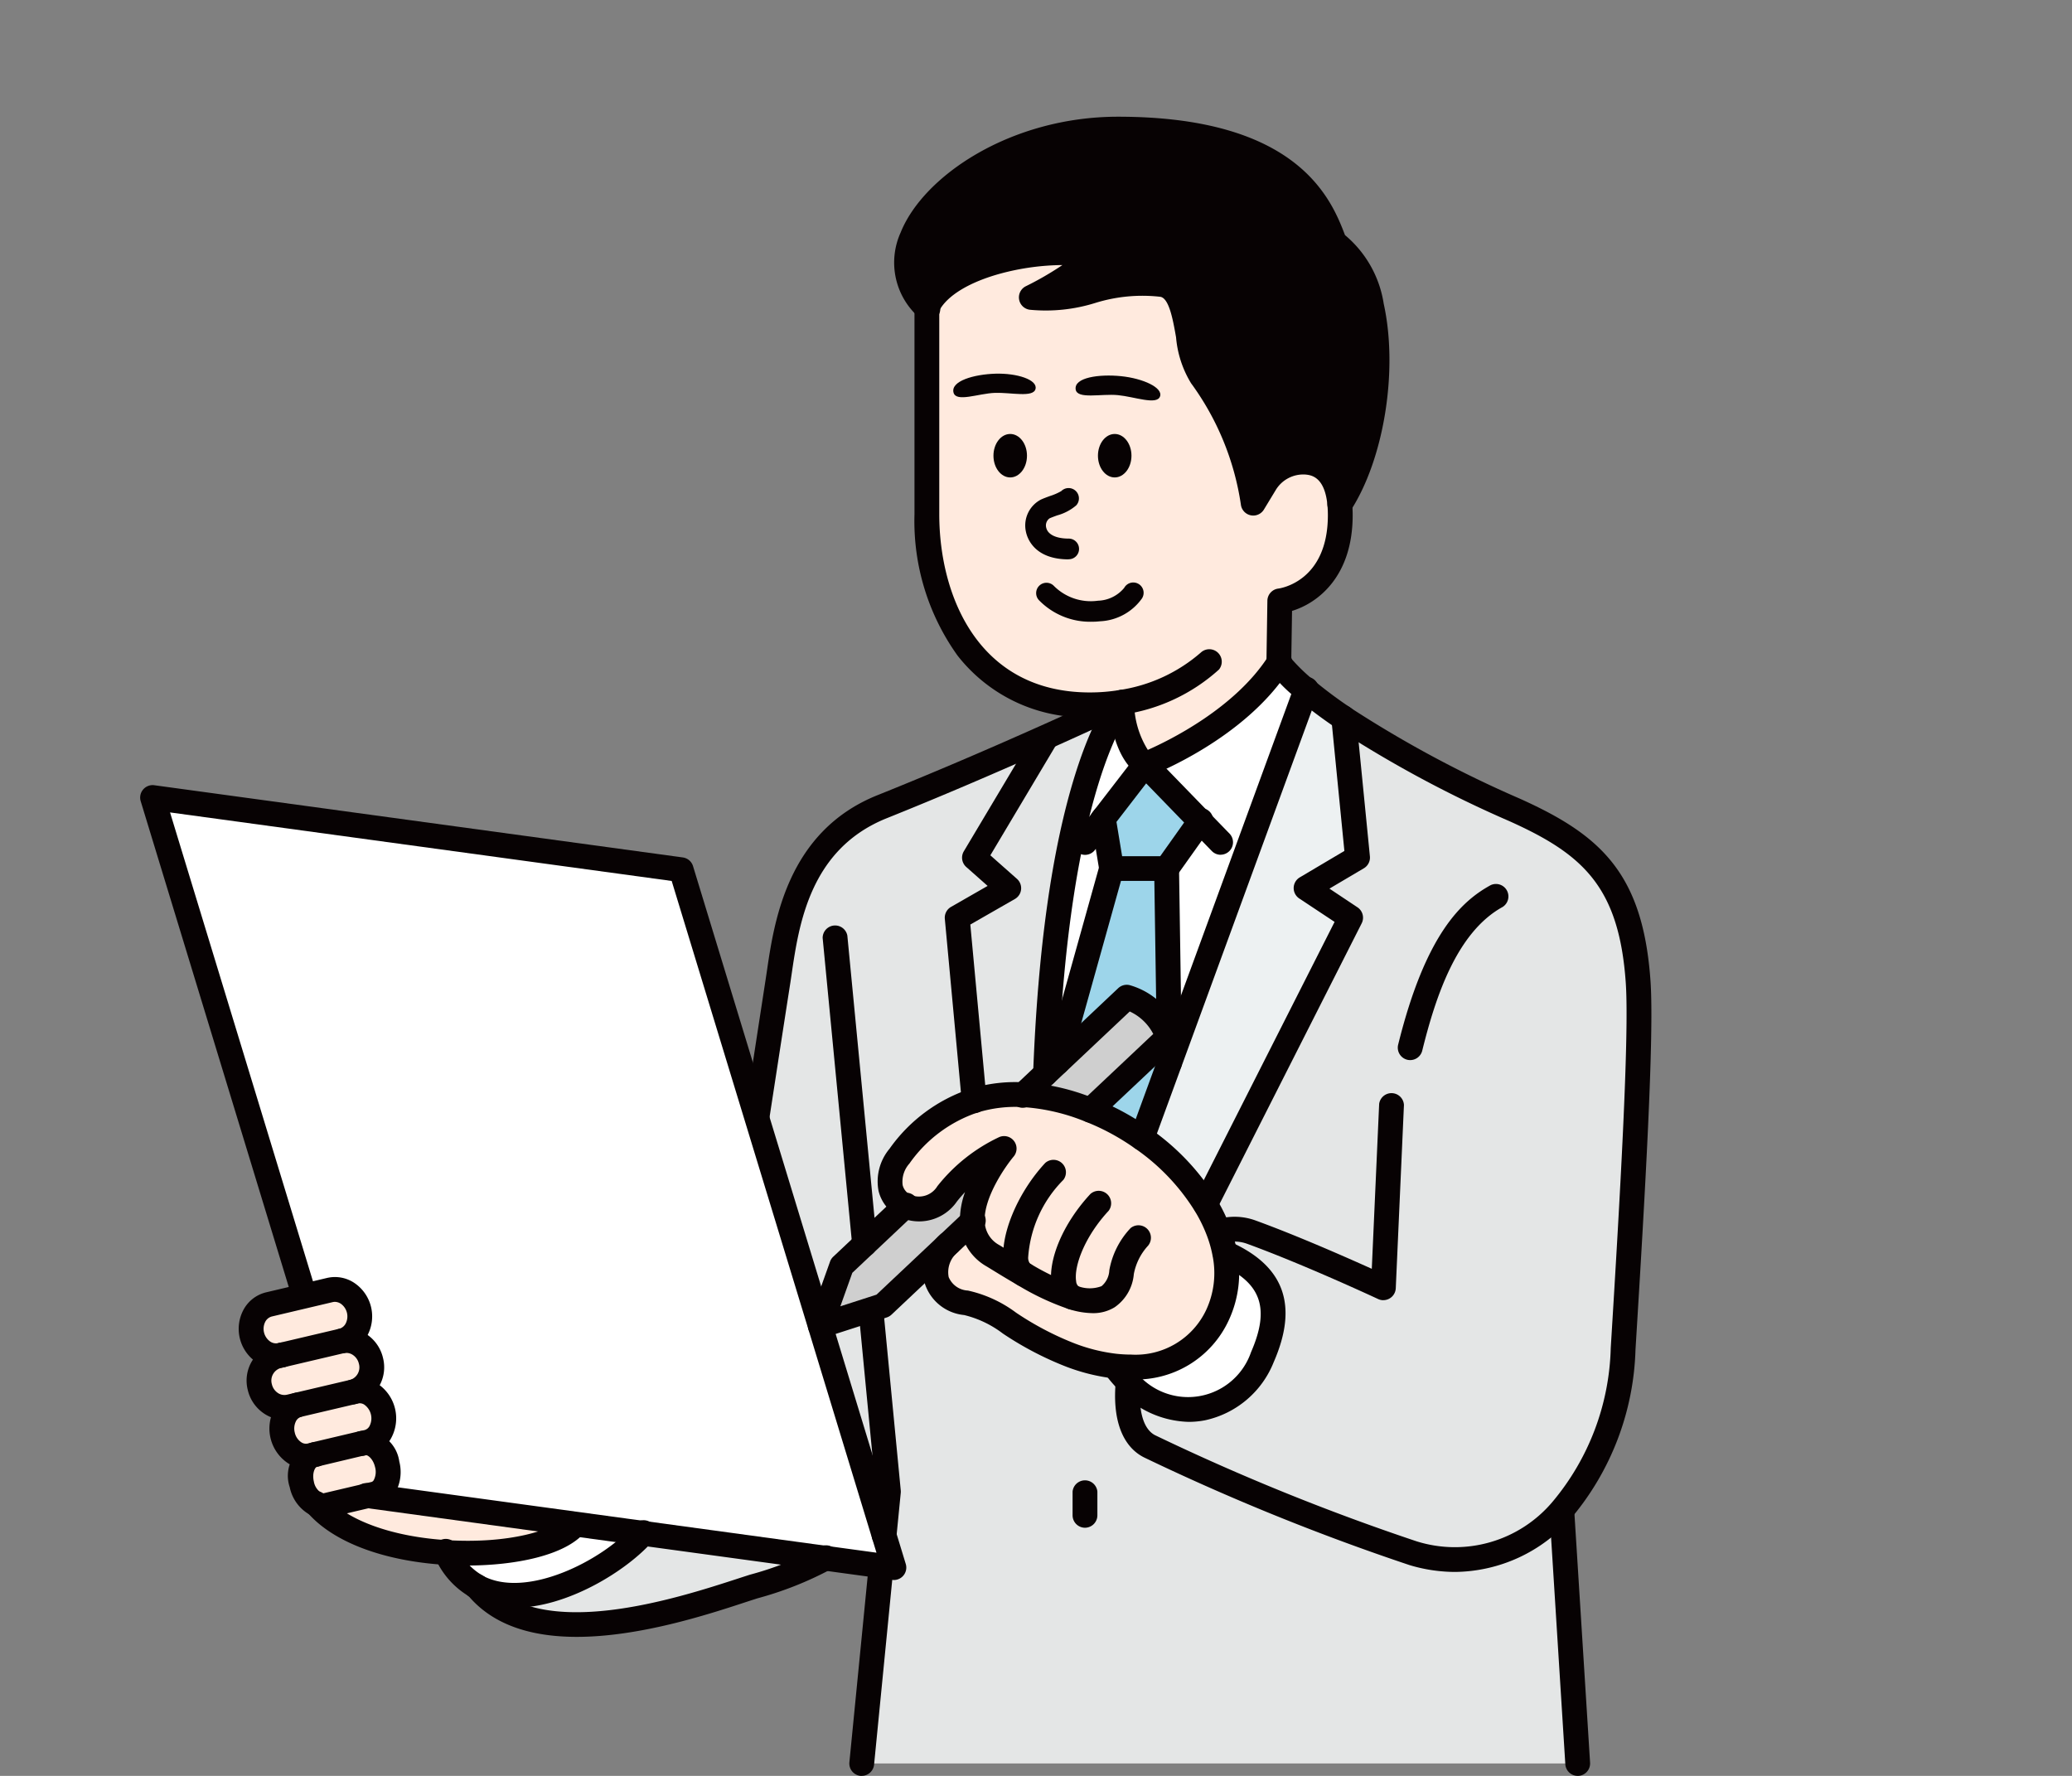 <svg xmlns="http://www.w3.org/2000/svg" xmlns:xlink="http://www.w3.org/1999/xlink" width="133" height="114" viewBox="0 0 133 114"><rect x="0" y="0" width="133" height="114" fill="#808080" stroke="none"/><defs><clipPath id="a"><path d="M0,0H133V114H0Z" transform="translate(206 5985)" fill="#fff" stroke="#707070" stroke-width="1"/></clipPath></defs><g transform="translate(-206 -5985)" clip-path="url(#a)"><g transform="translate(-1092.924 3589.711)"><g transform="translate(1307.924 2402.777)"><g transform="translate(0.796 0.796)"><path d="M1480.564,2655.281a10.276,10.276,0,0,1,3.668-2.914s-2.126,2.51-2.054,4.682l-1.441,1.358-.013.014-.011.008-4.27,4.026-.78.252-3.248,1.046,1.375-3.851,1.47-1.385,2.6-2.455A2.166,2.166,0,0,0,1480.564,2655.281Z" transform="translate(-1429.557 -2586.926)" fill="#cfcfcf"/><path d="M1530.808,2618.34l-4.987,4.7c-.114-.048-.228-.09-.342-.133a13.44,13.44,0,0,0-3.965-.86l1.428-1.348.756-.711,4.456-4.2A3.973,3.973,0,0,1,1530.808,2618.34Z" transform="translate(-1465.627 -2560.054)" fill="#cfcfcf"/><path d="M1542.8,2625.407l.024,1.648-1.77,4.838a15.85,15.85,0,0,0-3.312-1.786l4.987-4.7Z" transform="translate(-1477.549 -2567.12)" fill="#9dd5ea"/><path d="M1536.761,2584.647l.165,10.817h-.072a3.974,3.974,0,0,0-2.654-2.553l-4.456,4.2,3.484-12.465Z" transform="translate(-1471.673 -2537.177)" fill="#9dd5ea"/><path d="M1547.1,2563.123l0,0-2.155,3.031h-3.532l-.528-3.2v0l2.678-3.474Z" transform="translate(-1479.856 -2518.687)" fill="#9dd5ea"/><path d="M1526.894,2568.292c.7-18.893,4.753-23.7,4.88-23.842l0,0s.035,2.9,1.507,3.989l-2.678,3.474v0l.528,3.2-3.484,12.465Z" transform="translate(-1469.579 -2507.646)" fill="#fff"/><path d="M1554.514,2545.044l-3.54-3.646s5.844-2.24,8.582-6.531a9.531,9.531,0,0,0,1.746,1.751l-8.758,23.924-.024-1.648-.164-10.817,2.155-3.031Z" transform="translate(-1487.268 -2500.608)" fill="#fff"/><path d="M1550.8,2677.657c3.423,1.513,3.644,3.851,2.407,6.685-1.534,3.514-5.552,4.628-8.614,1.59a8.569,8.569,0,0,1-.828-.958l.005-.059q.482.052.955.056a5.751,5.751,0,0,0,5.615-3.331A6.415,6.415,0,0,0,1550.8,2677.657Z" transform="translate(-1481.972 -2605.504)" fill="#fff"/><path d="M1390.247,2743.227l4.334.592c-2.086,2.373-7.38,5.2-10.663,3.421l0,0a4.544,4.544,0,0,1-1.961-2.187C1385.582,2745.273,1389.13,2744.578,1390.247,2743.227Z" transform="translate(-1363.104 -2653.673)" fill="#fff"/><path d="M1325.183,2612.181a1.5,1.5,0,0,0,.8-1.911c-.21-.892-.9-1.494-1.55-1.359l.265-.061a1.7,1.7,0,0,0-.77-3.261l-.149.035a1.678,1.678,0,0,0-.77-3.262l.056-.013a1.684,1.684,0,0,0-.767-3.264l-1.624.382-9.753-32,33.932,4.636,4.856,15.928,4.068,13.352,4.1,13.439v0l.634,2.078-.825-.111v0l-3.577-.488h0l-11.706-1.6-4.334-.592-13.336-1.823Z" transform="translate(-1310.924 -2524.557)" fill="#fff"/><path d="M1520.787,2413.1c3.753,2.341,3.354,12.136.324,16.772-.178-1.98-1.133-2.6-2.089-2.707a2.862,2.862,0,0,0-2.728,1.407l-.743,1.226a18.2,18.2,0,0,0-3.368-8.2c-1.1-1.38-.57-5.738-2.587-5.849-4.825-.265-3.909,1.059-8.3.839,3.75-1.9,3.75-2.736,3.75-2.736-3.025-.544-9.18.544-10.445,3.4-4.405-4.228,3.129-11.472,12.269-11.472C1518.226,2405.777,1519.932,2410.851,1520.787,2413.1Z" transform="translate(-1444.908 -2405.777)" fill="#070203"/><path d="M1475.662,2691.327l1.125,11.688-.276,2.8-4.1-13.439Z" transform="translate(-1429.557 -2615.546)" fill="#e4e6e6"/><path d="M1400.017,2745.457l11.706,1.6a21.4,21.4,0,0,1-4.6,1.82c-3.485,1.1-13.784,4.9-17.768,0C1392.637,2750.653,1397.931,2747.829,1400.017,2745.457Z" transform="translate(-1368.54 -2655.311)" fill="#e4e6e6"/><path d="M1464,2585.348l-1.47,1.385-1.375,3.851-4.068-13.351s.881-5.735,1.353-8.8,1-8.883,6.659-11.165c3.989-1.6,7.762-3.243,10.576-4.5l-4.628,7.763,2.205,1.953-3.309,1.9,1.091,11.751a9.586,9.586,0,0,0-4.788,3.564c-1.088,1.449-.6,2.72.358,3.2Z" transform="translate(-1418.295 -2513.758)" fill="#e4e6e6"/><path d="M1516.076,2544.457c-.127.146-4.177,4.949-4.88,23.842l-1.428,1.348h0a9.006,9.006,0,0,0-3.15.379l-1.091-11.751,3.309-1.9-2.205-1.953,4.628-7.762C1514.122,2545.381,1515.991,2544.5,1516.076,2544.457Z" transform="translate(-1453.88 -2507.653)" fill="#e4e6e6"/><path d="M1527.372,2692.354l1.022,16.271h-45.959l1.247-12.686.825.112-.634-2.078v0l.276-2.8-1.125-11.687.78-.252,4.27-4.026c-1.486,1.428-1.091,3.49,1.062,3.843,1.988.329,3.089,1.938,6.574,3.3a11.954,11.954,0,0,0,3.007.762l-.005.058a8.526,8.526,0,0,0,.828.958c-.186,1.927.2,3.54,1.377,4.135a146.6,146.6,0,0,0,16.9,6.857A9.04,9.04,0,0,0,1527.372,2692.354Z" transform="translate(-1436.918 -2603.705)" fill="#e4e6e6"/><path d="M1563.172,2543.274l.884,8.954-3.3,1.953,2.864,1.9-9.318,18.4a14.449,14.449,0,0,0-4.074-4.252l1.77-4.838,8.758-23.925a28.949,28.949,0,0,0,2.42,1.8Z" transform="translate(-1486.717 -2505.457)" fill="#edf1f2"/><path d="M1552.583,2581.248a10.217,10.217,0,0,0-.863-1.765l9.318-18.4-2.864-1.9,3.3-1.953-.884-8.954a73.406,73.406,0,0,0,10.974,5.891c4.8,2.158,7.457,4.363,7.924,11.027.239,3.386-.34,13.458-.963,23.571a16.7,16.7,0,0,1-3.936,10.342,9.039,9.039,0,0,1-9.554,2.771,146.552,146.552,0,0,1-16.9-6.857c-1.181-.595-1.563-2.208-1.377-4.135,3.063,3.039,7.081,1.924,8.614-1.59,1.237-2.834,1.016-5.172-2.407-6.685A8.324,8.324,0,0,0,1552.583,2581.248Z" transform="translate(-1484.14 -2510.46)" fill="#e4e6e6"/><path d="M1353.933,2736.357l13.336,1.823c-1.117,1.351-4.666,2.046-8.293,1.823-3.288-.2-6.64-1.163-8.3-3.079a.937.937,0,0,0,.594.058l2.659-.626Z" transform="translate(-1340.125 -2648.626)" fill="#ffeade"/><path d="M1352.319,2724.943a1.5,1.5,0,0,1-.8,1.911l-.451.106h-.005l-2.659.626a.939.939,0,0,1-.594-.059,1.822,1.822,0,0,1-.974-1.292,1.5,1.5,0,0,1,.8-1.908s0,0,.005,0l3.113-.735.021-.005C1351.42,2723.449,1352.11,2724.051,1352.319,2724.943Z" transform="translate(-1337.259 -2639.229)" fill="#ffeade"/><path d="M1348.659,2712.327a1.567,1.567,0,0,1-1.008,1.958l-.265.061-.021.005-3.113.735s0,0-.005,0l-.252.058a1.7,1.7,0,0,1-.77-3.264l3.508-.826.149-.034A1.566,1.566,0,0,1,1348.659,2712.327Z" transform="translate(-1333.875 -2629.991)" fill="#ffeade"/><path d="M1343.856,2700.11a1.633,1.633,0,0,1-1.157,2l-3.508.825-.541.127a1.678,1.678,0,0,1-.77-3.261l.2-.048,3.848-.905A1.631,1.631,0,0,1,1343.856,2700.11Z" transform="translate(-1329.841 -2621.039)" fill="#ffeade"/><path d="M1341.666,2687.785a1.608,1.608,0,0,1-1.1,1.982l-.056.013-3.848.9a1.682,1.682,0,0,1-.767-3.261l2.28-.539,1.624-.382A1.607,1.607,0,0,1,1341.666,2687.785Z" transform="translate(-1328.418 -2611.975)" fill="#ffeade"/><path d="M1494.551,2647.471c-.072-2.171,2.054-4.681,2.054-4.681a10.271,10.271,0,0,0-3.667,2.914,2.166,2.166,0,0,1-2.7.781c-.958-.478-1.446-1.749-.358-3.2a9.587,9.587,0,0,1,4.788-3.564,9.012,9.012,0,0,1,3.15-.379h0a13.448,13.448,0,0,1,3.965.86c.114.042.228.085.342.133a15.863,15.863,0,0,1,3.312,1.786,14.445,14.445,0,0,1,4.074,4.251,10.219,10.219,0,0,1,.862,1.765,8.329,8.329,0,0,1,.385,1.364,6.414,6.414,0,0,1-.459,3.983,5.752,5.752,0,0,1-5.616,3.331q-.474,0-.955-.056a11.956,11.956,0,0,1-3.007-.762c-3.484-1.367-4.586-2.975-6.573-3.3-2.152-.353-2.548-2.415-1.062-3.843l.011-.008.013-.013Z" transform="translate(-1441.931 -2577.348)" fill="#ffeade"/><path d="M1510.686,2464.555a12.342,12.342,0,0,1-2.043.167c-7.017,0-10.459-5.647-10.459-12.237v-13.256c1.266-2.853,7.42-3.941,10.445-3.4,0,0,0,.839-3.75,2.736,4.387.22,3.471-1.1,8.3-.839,2.017.112,1.486,4.469,2.587,5.849a18.2,18.2,0,0,1,3.368,8.2l.743-1.226a2.861,2.861,0,0,1,2.728-1.406c.955.106,1.911.727,2.089,2.707.019.212.029.443.029.69,0,5.061-3.883,5.5-3.883,5.5l-.061,3.97c-2.739,4.291-8.583,6.531-8.583,6.531-1.473-1.088-1.507-3.989-1.507-3.989Z" transform="translate(-1448.488 -2427.757)" fill="#ffeade"/></g><path d="M1528.166,2518.029a4.582,4.582,0,0,1-3.363-1.386.663.663,0,0,1,.97-.905,3.342,3.342,0,0,0,2.816.941,2.274,2.274,0,0,0,1.687-.824.664.664,0,1,1,1.144.673,3.494,3.494,0,0,1-2.686,1.471A5.165,5.165,0,0,1,1528.166,2518.029Z" transform="translate(-1467.115 -2485.605)" fill="#070203"/><path d="M1577.179,2652.08a.79.79,0,0,1-.337-.075c-.047-.022-4.76-2.219-8.406-3.545a2.33,2.33,0,0,0-1.571-.015.8.8,0,0,1-.492-1.514,3.916,3.916,0,0,1,2.607.033c2.643.961,5.825,2.366,7.455,3.1l.473-10.589a.8.8,0,0,1,1.591.071l-.525,11.77a.8.8,0,0,1-.8.761Z" transform="translate(-1497.381 -2576.103)" fill="#070203"/><path d="M1565.544,2600.879a10.2,10.2,0,0,1-2.938-.442,147.135,147.135,0,0,1-17.031-6.909c-1.406-.708-2.05-2.456-1.812-4.922a.8.8,0,0,1,1.585.153c-.168,1.741.176,2.961.943,3.347a144.8,144.8,0,0,0,16.774,6.806,8.2,8.2,0,0,0,8.738-2.546,15.971,15.971,0,0,0,3.728-9.853c.591-9.584,1.2-20.092.964-23.466-.431-6.151-2.748-8.24-7.456-10.357a75.1,75.1,0,0,1-11.093-5.958.8.8,0,1,1,.891-1.319,73.59,73.59,0,0,0,10.854,5.824c5.186,2.331,7.908,4.78,8.392,11.7.245,3.471-.341,13.6-.963,23.676a17.554,17.554,0,0,1-4.144,10.832A10.008,10.008,0,0,1,1565.544,2600.879Z" transform="translate(-1481.139 -2507.459)" fill="#070203"/><path d="M1522.738,2464.173a.793.793,0,0,1-.445-.136,30.05,30.05,0,0,1-2.487-1.855,10.111,10.111,0,0,1-1.9-1.929.8.8,0,0,1-.127-.444l.061-3.97a.8.8,0,0,1,.707-.779c.124-.016,3.176-.459,3.176-4.711,0-.214-.009-.422-.026-.62-.166-1.85-1.05-1.948-1.383-1.986a2.065,2.065,0,0,0-1.958,1.027l-.744,1.227a.8.8,0,0,1-1.472-.32,17.53,17.53,0,0,0-3.2-7.8,6.745,6.745,0,0,1-.962-2.946c-.2-1.146-.459-2.573-1.048-2.605a10.181,10.181,0,0,0-4.119.394,10.646,10.646,0,0,1-4.173.446.8.8,0,0,1-.319-1.506,19.988,19.988,0,0,0,2.365-1.367,15.715,15.715,0,0,0-3.931.535c-2.015.544-3.449,1.409-3.974,2.387v13.073c0,5.277,2.531,11.44,9.663,11.44a11.592,11.592,0,0,0,1.911-.156,10.244,10.244,0,0,0,5.245-2.431.8.8,0,0,1,1.136,1.116,11.634,11.634,0,0,1-6.119,2.885,13.1,13.1,0,0,1-2.172.178,10.328,10.328,0,0,1-8.489-3.955,14.817,14.817,0,0,1-2.766-9.078v-13.256a.8.8,0,0,1,.068-.323c1.5-3.385,8.178-4.42,11.314-3.858a.8.8,0,0,1,.655.784c0,.475-.409,1.03-1.22,1.661.121-.034.239-.068.358-.1a11.644,11.644,0,0,1,4.656-.455c1.848.1,2.225,2.217,2.528,3.916a6.335,6.335,0,0,0,.638,2.231,17.833,17.833,0,0,1,3.137,6.595,3.621,3.621,0,0,1,3.167-1.321c.938.1,2.548.688,2.794,3.427.021.246.032.5.032.761,0,3.959-2.258,5.648-3.892,6.145l-.047,3.062a11.88,11.88,0,0,0,1.458,1.406,28.285,28.285,0,0,0,2.354,1.754.8.8,0,0,1-.446,1.456Z" transform="translate(-1445.488 -2424.766)" fill="#070203"/><path d="M1455.693,2569.043l-1.574-.242s.881-5.735,1.353-8.8c.026-.174.054-.357.082-.549.458-3.114,1.31-8.911,7.066-11.233,3.282-1.316,6.831-2.826,10.549-4.489,2.408-1.077,4.135-1.883,4.765-2.18l.022-.01a.8.8,0,0,1,.923,1.272l0,0a.793.793,0,0,1-.226.159l-.039.018c-.635.3-2.372,1.11-4.792,2.193-3.737,1.671-7.3,3.189-10.6,4.513-4.908,1.98-5.616,6.8-6.085,9.988-.029.195-.056.381-.083.559C1456.574,2563.308,1455.693,2569.043,1455.693,2569.043Z" transform="translate(-1415.321 -2504.651)" fill="#070203"/><path d="M1524.69,2566.891h-.03a.8.8,0,0,1-.766-.825c.3-7.93,1.2-14.376,2.692-19.159,1.154-3.7,2.262-5.038,2.385-5.178a.8.8,0,0,1,1.2,1.048c-.039.046-4,4.848-4.684,23.348A.8.8,0,0,1,1524.69,2566.891Z" transform="translate(-1466.578 -2504.653)" fill="#070203"/><path d="M1518.9,2428.466a.8.8,0,0,1-.666-1.232c1.928-2.95,2.775-8.266,1.929-12.1a5.411,5.411,0,0,0-2.007-3.557.8.8,0,0,1-.323-.393l-.048-.127c-.819-2.17-2.526-6.684-13.121-6.684-6.108,0-11.231,3.339-12.475,6.432a3.1,3.1,0,0,0,.757,3.67.8.8,0,1,1-1.1,1.149,4.682,4.682,0,0,1-1.132-5.413c1.469-3.652,7.089-7.43,13.952-7.43,11.512,0,13.672,5.236,14.569,7.6a7.155,7.155,0,0,1,2.486,4.408c.942,4.275.018,10-2.151,13.318A.8.8,0,0,1,1518.9,2428.466Z" transform="translate(-1441.901 -2402.777)" fill="#070203"/><path d="M1475.662,2619.481a.8.8,0,0,1-.792-.72l-1.9-19.742a.8.8,0,0,1,1.585-.153l1.9,19.742a.8.8,0,0,1-.716.869Q1475.7,2619.481,1475.662,2619.481Z" transform="translate(-1429.165 -2546.299)" fill="#070203"/><path d="M1480.231,2764.605c-.026,0-.052,0-.079,0a.8.8,0,0,1-.714-.87l1.247-12.686a.8.8,0,0,1,1.585.156l-1.247,12.685A.8.8,0,0,1,1480.231,2764.605Z" transform="translate(-1433.917 -2658.094)" fill="#070203"/><path transform="translate(-1436.122 -2695.411)" fill="#070203"/><path d="M1650.581,2754.679a.8.8,0,0,1-.794-.746l-1.022-16.271a.8.8,0,0,1,1.589-.1l1.022,16.271a.8.8,0,0,1-.744.845Z" transform="translate(-1558.31 -2648.167)" fill="#070203"/><path d="M1483.3,2704.4c-.026,0-.053,0-.079,0a.8.8,0,0,1-.714-.871l.268-2.72-1.117-11.611a.8.8,0,0,1,1.585-.152l1.125,11.688a.817.817,0,0,1,0,.155l-.276,2.8A.8.8,0,0,1,1483.3,2704.4Z" transform="translate(-1435.549 -2612.547)" fill="#070203"/><path d="M1548.019,2568.822a.8.8,0,0,1-.748-1.07l10.528-28.762a.8.8,0,1,1,1.5.547l-10.528,28.762A.8.8,0,0,1,1548.019,2568.822Z" transform="translate(-1483.716 -2502.457)" fill="#070203"/><path d="M1563.369,2578.072a.8.8,0,0,1-.71-1.156l9-17.769-2.273-1.507a.8.8,0,0,1,.035-1.349l2.867-1.7-.834-8.448c0-.026,0-.052,0-.078a.8.8,0,0,1,1.59-.059l.882,8.934a.8.8,0,0,1-.387.764l-2.21,1.307,1.8,1.2a.8.8,0,0,1,.271,1.024l-9.318,18.4A.8.8,0,0,1,1563.369,2578.072Z" transform="translate(-1494.993 -2507.455)" fill="#070203"/><path d="M1504.409,2574.723a.8.8,0,0,1-.792-.723l-1.091-11.751a.8.8,0,0,1,.4-.764l2.348-1.346-1.375-1.218a.8.8,0,0,1-.156-1l4.629-7.762a.8.8,0,0,1,1.368.815l-4.291,7.2,1.712,1.516a.8.8,0,0,1-.132,1.286l-2.866,1.643,1.044,11.241a.8.8,0,0,1-.719.866C1504.459,2574.722,1504.434,2574.723,1504.409,2574.723Z" transform="translate(-1450.879 -2510.757)" fill="#070203"/><path d="M1612.89,2599.633a.785.785,0,0,1-.192-.024.8.8,0,0,1-.582-.964c1.769-7.153,4.1-9.23,5.935-10.241a.8.8,0,0,1,.769,1.4c-2.95,1.625-4.306,5.785-5.158,9.228A.8.8,0,0,1,1612.89,2599.633Z" transform="translate(-1531.371 -2539.069)" fill="#070203"/><path d="M1356.309,2615.494a.747.747,0,0,1-.106-.007l-.826-.111-.067-.012-3.511-.479a.8.8,0,0,1,.215-1.578l3.17.433-.271-.887-.01-.033-12.864-42.2-32.2-4.4,9.391,30.811a.8.8,0,0,1-1.523.464l-9.753-32a.8.8,0,0,1,.869-1.021l33.932,4.636a.8.8,0,0,1,.654.557l13.022,42.719c0,.011.006.022.009.033l.625,2.047a.8.8,0,0,1-.761,1.029Z" transform="translate(-1307.924 -2521.556)" fill="#070203"/><path d="M1390.126,2738.961a.778.778,0,0,1-.109-.008l-29.376-4.013a.8.8,0,1,1,.216-1.577l29.375,4.012a.8.8,0,0,1-.107,1.585Z" transform="translate(-1346.145 -2645.625)" fill="#070203"/><path d="M1358.082,2740.207c-.46,0-.915-.014-1.359-.042-3.992-.245-7.22-1.466-8.854-3.351a.8.8,0,1,1,1.2-1.043c1.336,1.541,4.233,2.59,7.749,2.806,3.931.242,6.866-.612,7.631-1.536a.8.8,0,0,1,1.227,1.015C1364.419,2739.577,1361.157,2740.207,1358.082,2740.207Z" transform="translate(-1337.125 -2647.198)" fill="#070203"/><path d="M1381.71,2750.875a.8.8,0,0,1-.378-.1,5.338,5.338,0,0,1-2.305-2.554.8.8,0,1,1,1.447-.665,3.784,3.784,0,0,0,1.617,1.819.8.8,0,0,1-.38,1.5Z" transform="translate(-1360.103 -2655.719)" fill="#070203"/><path d="M1389.55,2748.033a5.771,5.771,0,0,1-2.779-.658.8.8,0,1,1,.757-1.4c2.784,1.506,7.674-.957,9.687-3.246a.8.8,0,1,1,1.2,1.052C1396.767,2745.648,1392.96,2748.033,1389.55,2748.033Z" transform="translate(-1365.539 -2652.312)" fill="#070203"/><path d="M1393.561,2754.321c-2.769,0-5.362-.679-7.025-2.715a.8.8,0,0,1,1.172-1.076l0,0a.75.75,0,0,1,.054.06c3.376,4.146,12.312,1.236,16.128-.006.288-.094.55-.179.781-.253a20.973,20.973,0,0,0,4.427-1.741.8.8,0,1,1,.788,1.384,22.331,22.331,0,0,1-4.735,1.875c-.227.073-.485.156-.768.249C1401.946,2752.9,1397.571,2754.321,1393.561,2754.321Z" transform="translate(-1365.537 -2656.733)" fill="#070203"/><path d="M1544.6,2539.99a.8.8,0,0,1-.473-.156c-1.741-1.286-1.826-4.282-1.83-4.619a.8.8,0,0,1,.787-.806h.01a.8.8,0,0,1,.8.786,5.809,5.809,0,0,0,.88,3.063c1.389-.613,5.611-2.685,7.742-6.024a.8.8,0,1,1,1.343.857c-2.847,4.461-8.72,6.751-8.969,6.846A.8.8,0,0,1,1544.6,2539.99Z" transform="translate(-1480.096 -2497.608)" fill="#070203"/><path d="M1534.249,2572.7a.8.8,0,0,1-.63-1.282l1.176-1.526a.8.8,0,1,1,1.261.972l-1.175,1.526A.8.8,0,0,1,1534.249,2572.7Z" transform="translate(-1473.602 -2525.311)" fill="#070203"/><path d="M1546.212,2563.072a.8.8,0,0,1-.572-.242l-4.213-4.342-2.116,2.745a.8.8,0,1,1-1.261-.972l2.678-3.474a.8.8,0,0,1,1.2-.069l4.855,5a.8.8,0,0,1-.572,1.35Z" transform="translate(-1476.856 -2515.688)" fill="#070203"/><path d="M1542.74,2574.368h-3.532a.8.8,0,0,1-.786-.667l-.528-3.2a.78.78,0,0,1-.01-.13.8.8,0,0,1,1.586-.1l.414,2.51h2.446l1.917-2.7a.8.8,0,1,1,1.3.923l-2.155,3.031A.8.8,0,0,1,1542.74,2574.368Z" transform="translate(-1476.856 -2525.307)" fill="#070203"/><path d="M1527.54,2595.7a.808.808,0,0,1-.215-.03.8.8,0,0,1-.553-.981l3.484-12.465a.8.8,0,0,1,1.534.428l-3.484,12.466A.8.8,0,0,1,1527.54,2595.7Z" transform="translate(-1468.672 -2534.177)" fill="#070203"/><path d="M1554.168,2595.7a.8.8,0,0,1-.8-.785l-.188-12.465a.8.8,0,0,1,.784-.809h.012a.8.8,0,0,1,.8.784l.189,12.466a.8.8,0,0,1-.785.807Z" transform="translate(-1488.095 -2534.177)" fill="#070203"/><path d="M1510.691,2655.443h-.076c-.339,0-.687-.023-1.034-.06a12.631,12.631,0,0,1-3.213-.812,20.94,20.94,0,0,1-3.923-2.071,6.709,6.709,0,0,0-2.49-1.188,2.947,2.947,0,0,1-2.5-1.963,3.23,3.23,0,0,1,1.013-3.239.8.8,0,0,1,1.1,1.148,1.67,1.67,0,0,0-.6,1.618,1.408,1.408,0,0,0,1.234.865,8.058,8.058,0,0,1,3.09,1.418,19.319,19.319,0,0,0,3.646,1.93,11.063,11.063,0,0,0,2.8.711c.291.031.586.049.873.051h.062a5,5,0,0,0,4.828-2.874,5.606,5.606,0,0,0,.4-3.5,7.553,7.553,0,0,0-.347-1.232,9.451,9.451,0,0,0-.8-1.631,13.6,13.6,0,0,0-3.85-4.013,15.016,15.016,0,0,0-3.146-1.7c-.116-.049-.215-.085-.314-.123a12.769,12.769,0,0,0-3.741-.816.8.8,0,0,1,.078-1.59,14.311,14.311,0,0,1,4.2.907c.138.052.257.1.376.146a16.54,16.54,0,0,1,3.461,1.869,15.2,15.2,0,0,1,4.3,4.49,11.028,11.028,0,0,1,.929,1.9,9.111,9.111,0,0,1,.42,1.49,7.169,7.169,0,0,1-.52,4.471A6.536,6.536,0,0,1,1510.691,2655.443Z" transform="translate(-1447.073 -2574.384)" fill="#070203"/><path d="M1500.066,2651.156a5.25,5.25,0,0,1-1.528-.261,16.45,16.45,0,0,1-3.279-1.539c-.654-.375-1.292-.768-1.91-1.148l-.1-.06a3.363,3.363,0,0,1-1.7-2.855,5.361,5.361,0,0,1,.328-1.908c-.177.188-.35.389-.518.6a2.947,2.947,0,0,1-3.687,1,2.538,2.538,0,0,1-1.348-1.686,3.272,3.272,0,0,1,.709-2.7,10.312,10.312,0,0,1,5.189-3.847,9.82,9.82,0,0,1,3.425-.414.8.8,0,1,1-.079,1.59,8.274,8.274,0,0,0-2.874.344,8.759,8.759,0,0,0-4.387,3.282,1.741,1.741,0,0,0-.434,1.38.941.941,0,0,0,.511.628,1.38,1.38,0,0,0,1.718-.557,11.039,11.039,0,0,1,3.985-3.158.8.8,0,0,1,.918,1.248c-.536.635-1.916,2.619-1.866,4.14a1.771,1.771,0,0,0,.94,1.551l.1.06c.607.374,1.235.76,1.869,1.124a15.018,15.018,0,0,0,2.953,1.4,2.148,2.148,0,0,0,1.638.054,1.406,1.406,0,0,0,.5-1.021,5.278,5.278,0,0,1,1.367-2.709.8.8,0,0,1,1.119,1.133,3.693,3.693,0,0,0-.913,1.822,2.876,2.876,0,0,1-1.227,2.126A2.619,2.619,0,0,1,1500.066,2651.156Z" transform="translate(-1438.933 -2574.348)" fill="#070203"/><path d="M1529.591,2670.087a.792.792,0,0,1-.386-.1,1.936,1.936,0,0,1-.95-1.479c-.256-1.618.744-3.967,2.49-5.846a.8.8,0,0,1,1.167,1.084c-1.553,1.672-2.233,3.573-2.083,4.513a.49.49,0,0,0,.152.337.8.8,0,0,1-.388,1.492Z" transform="translate(-1469.753 -2593.505)" fill="#070203"/><path d="M1517.994,2663.118a.791.791,0,0,1-.387-.1,1.853,1.853,0,0,1-.9-1.423c-.275-1.736.866-4.5,2.654-6.423a.8.8,0,0,1,1.167,1.084,7.807,7.807,0,0,0-2.261,4.99.66.66,0,0,0,.112.381.8.8,0,0,1-.388,1.492Z" transform="translate(-1461.271 -2588.004)" fill="#070203"/><path d="M1470.21,2672.57a.8.8,0,0,1-.75-1.064l1.375-3.851a.8.8,0,0,1,.2-.312l4.074-3.84a.8.8,0,1,1,1.092,1.158l-3.934,3.709-.768,2.15,2.32-.748,4.14-3.9.028-.025,1.437-1.355a.8.8,0,1,1,1.092,1.158l-1.441,1.359-.039.035-4.255,4.012a.792.792,0,0,1-.3.178l-4.03,1.3A.793.793,0,0,1,1470.21,2672.57Z" transform="translate(-1426.557 -2594.152)" fill="#070203"/><path d="M1523.614,2621.632a.8.8,0,0,1-.546-1.375l4.581-4.318a3.2,3.2,0,0,0-1.509-1.443l-6.287,5.927a.8.8,0,1,1-1.059-1.19L1525.4,2613a.8.8,0,0,1,.719-.2,4.769,4.769,0,0,1,3.231,3.064.8.8,0,0,1-.2.846l-4.987,4.7A.794.794,0,0,1,1523.614,2621.632Z" transform="translate(-1462.623 -2557.053)" fill="#070203"/><path d="M1546.28,2686.291a6.331,6.331,0,0,1-4.453-2,9.336,9.336,0,0,1-.905-1.047.8.8,0,0,1,1.276-.952,7.768,7.768,0,0,0,.75.868,4.273,4.273,0,0,0,7.325-1.343c1.233-2.824.659-4.457-1.98-5.63a.8.8,0,0,1,.3-1.533h0a.791.791,0,0,1,.322.068c3.492,1.543,4.412,4.072,2.815,7.732a6.133,6.133,0,0,1-4.415,3.736A5.511,5.511,0,0,1,1546.28,2686.291Z" transform="translate(-1478.971 -2602.504)" fill="#070203"/><path d="M1534.25,2735.482a.8.8,0,0,1-.8-.8v-1.523a.8.8,0,0,1,1.592,0v1.523A.8.8,0,0,1,1534.25,2735.482Z" transform="translate(-1473.602 -2644.899)" fill="#070203"/><path d="M1336.095,2704.309a2.338,2.338,0,0,1-1.289-.392,2.505,2.505,0,0,1-1.061-1.528,2.433,2.433,0,0,1,1.748-2.953l.2-.048a.8.8,0,1,1,.366,1.55l-.2.048a.84.84,0,0,0-.566,1.038.922.922,0,0,0,.386.563.744.744,0,0,0,.582.111l.542-.128a.8.8,0,0,1,.365,1.55l-.542.128A2.311,2.311,0,0,1,1336.095,2704.309Z" transform="translate(-1326.842 -2620.655)" fill="#070203"/><path d="M1355.038,2700.7a.8.8,0,0,1-.182-1.571.841.841,0,0,0,.565-1.039.919.919,0,0,0-.386-.563.742.742,0,0,0-.582-.111.8.8,0,0,1-.367-1.549,2.318,2.318,0,0,1,1.824.329,2.5,2.5,0,0,1,1.061,1.528,2.433,2.433,0,0,1-1.749,2.953A.781.781,0,0,1,1355.038,2700.7Z" transform="translate(-1341.385 -2618.037)" fill="#070203"/><path d="M1334.127,2689.313a2.269,2.269,0,0,1-1.286-.407,2.588,2.588,0,0,1-.79-3.351,2.241,2.241,0,0,1,1.453-1.113l3.9-.921a2.237,2.237,0,0,1,1.8.348,2.59,2.59,0,0,1,.79,3.352,2.241,2.241,0,0,1-1.453,1.115l-.054.013h0l-3.848.905A2.215,2.215,0,0,1,1334.127,2689.313Zm3.785-4.258a.585.585,0,0,0-.138.016l-3.9.921a.667.667,0,0,0-.428.338,1,1,0,0,0,.3,1.262.663.663,0,0,0,.531.112l3.9-.918a.668.668,0,0,0,.428-.339,1,1,0,0,0-.3-1.264A.7.7,0,0,0,1337.911,2685.055Zm.39,2.519h0Z" transform="translate(-1325.417 -2608.972)" fill="#070203"/><path d="M1341.507,2713.773a2.152,2.152,0,0,1-1.135-.332,2.675,2.675,0,0,1-.93-3.415,2.133,2.133,0,0,1,1.4-1.122l3.659-.86a2.1,2.1,0,0,1,1.594.274,2.665,2.665,0,0,1,.844,3.58,2.1,2.1,0,0,1-1.306.958l-.269.062a.8.8,0,1,1-.356-1.552l.265-.061a.523.523,0,0,0,.313-.245,1.078,1.078,0,0,0-.327-1.387.524.524,0,0,0-.393-.079l-3.659.86a.555.555,0,0,0-.344.3,1.045,1.045,0,0,0-.069.706,1,1,0,0,0,.423.63.529.529,0,0,0,.4.08l.254-.059a.8.8,0,1,1,.36,1.551l-.252.059A2.03,2.03,0,0,1,1341.507,2713.773Z" transform="translate(-1330.874 -2626.991)" fill="#070203"/><path d="M1345.988,2726.2a1.779,1.779,0,0,1-.7-.148,2.619,2.619,0,0,1-1.435-1.843,2.267,2.267,0,0,1,1.343-2.852l.051-.014h0l3.1-.733.013,0,.038-.009a2.278,2.278,0,0,1,2.487,1.956,2.712,2.712,0,0,1-.276,2.037,1.808,1.808,0,0,1-1.118.831l-.451.106-.043.009-2.621.617A1.661,1.661,0,0,1,1345.988,2726.2Zm2.871-1.448h0Zm-3.21-1.869-.041.011c-.14.033-.33.43-.207.951a1.064,1.064,0,0,0,.5.74.182.182,0,0,0,.1.019l2.662-.627.044-.009.413-.1a.257.257,0,0,0,.128-.118,1.143,1.143,0,0,0,.081-.835c-.121-.516-.456-.779-.6-.763l-.01,0Z" transform="translate(-1334.255 -2636.229)" fill="#070203"/><path d="M1524.8,2497.165c-2.192,0-2.652-1.339-2.741-1.75a1.871,1.871,0,0,1,.964-2.092c.183-.083.387-.157.584-.229a3.576,3.576,0,0,0,.715-.312.664.664,0,0,1,.961.916,3.151,3.151,0,0,1-1.221.643c-.182.066-.354.129-.49.19a.559.559,0,0,0-.216.6c.1.44.635.7,1.444.7a.663.663,0,1,1,0,1.327Z" transform="translate(-1465.2 -2468.745)" fill="#070203"/></g><ellipse cx="1.076" cy="1.395" rx="1.076" ry="1.395" transform="translate(1369.4 2423.147)" fill="#070203"/><ellipse cx="1.076" cy="1.395" rx="1.076" ry="1.395" transform="translate(1362.693 2423.147)" fill="#070203"/><path d="M1534.168,2466.289c-.11-.765,1.495-.992,2.913-.849s2.713.743,2.5,1.306-1.624.016-2.7-.089S1534.262,2466.943,1534.168,2466.289Z" transform="translate(-166.198 -46.003)" fill="#070203"/><path d="M1504.594,2466.158c-.2-.744,1.313-1.177,2.694-1.217s2.7.387,2.57.972-1.559.225-2.609.26S1504.766,2466.795,1504.594,2466.158Z" transform="translate(-144.463 -45.664)" fill="#070203"/></g></g></svg>
